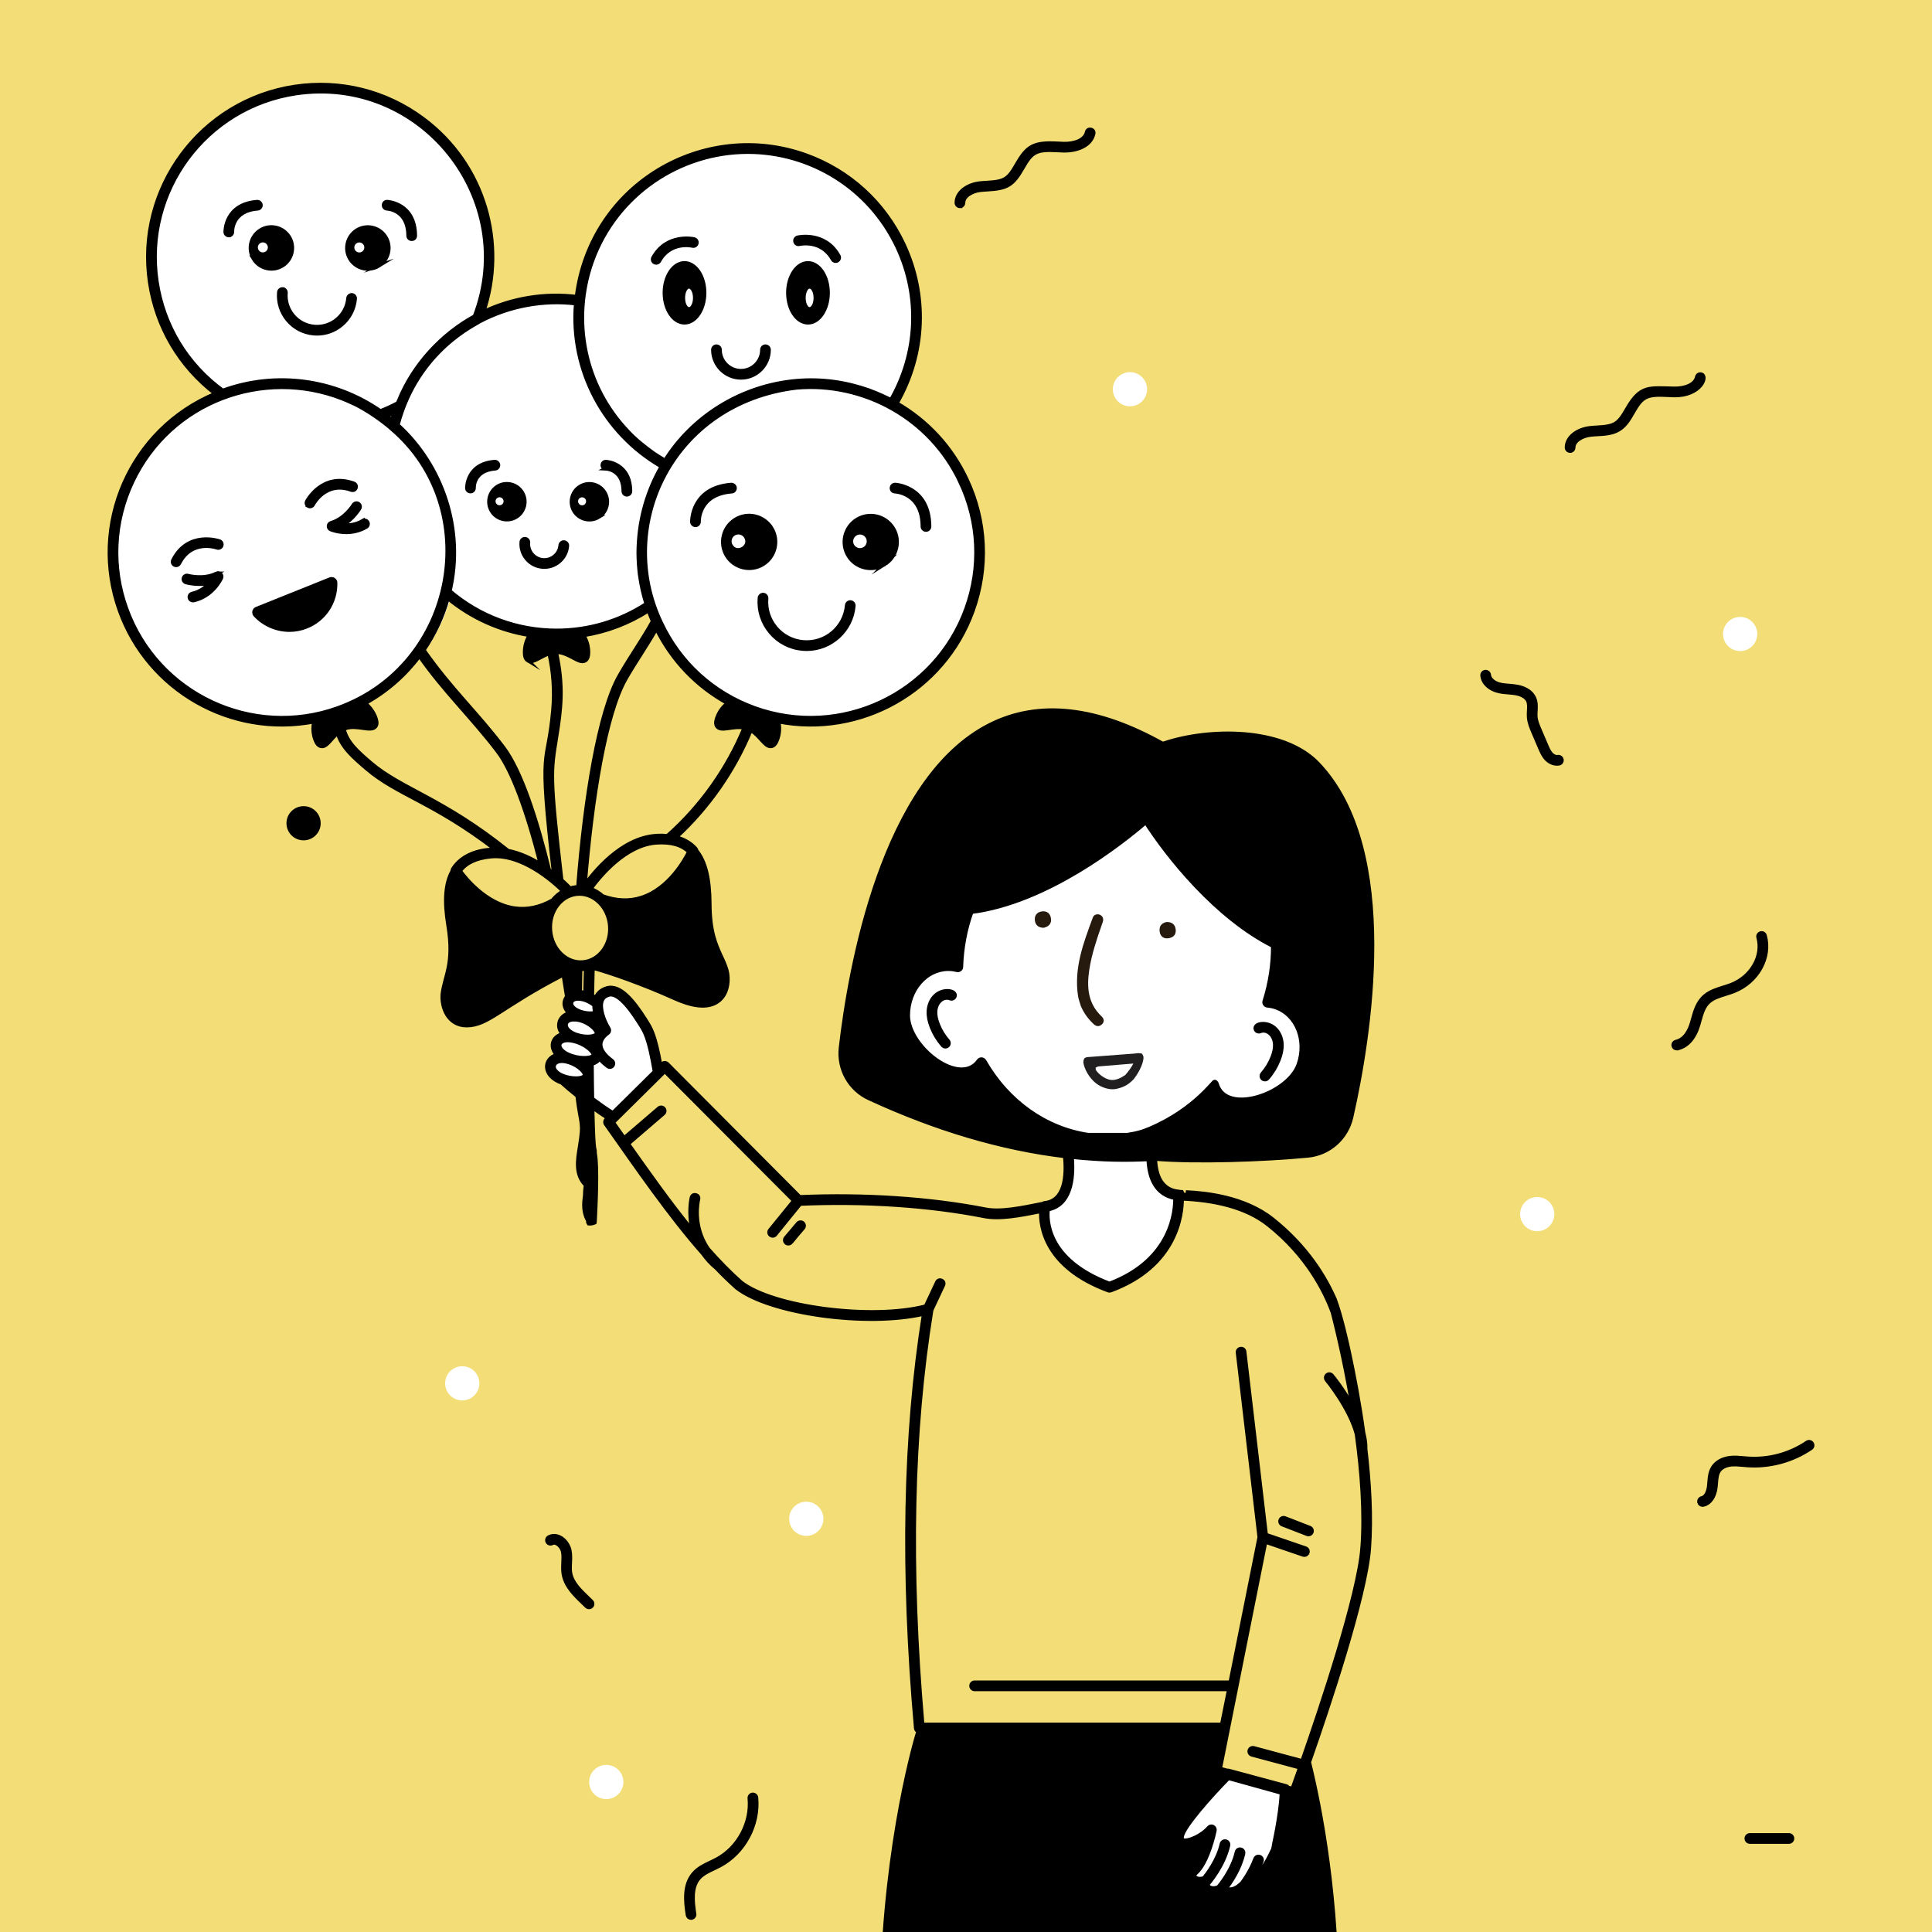 <?xml version="1.0" encoding="UTF-8"?>
<svg id="Layer_1" data-name="Layer 1" xmlns="http://www.w3.org/2000/svg" width="126.127mm" height="126.127mm" version="1.1" viewBox="0 0 357.524 357.524">
  <rect x="-4.655" y="-5.324" width="367.437" height="367.437" fill="#f2dd77" stroke-width="0"/>
  <circle cx="59.405" cy="47.592" r="31.605" fill="#fff" stroke-width="0"/>
  <circle cx="52.927" cy="102.104" r="31.605" fill="#fff" stroke-width="0"/>
  <circle cx="103.011" cy="86.003" r="30.816" fill="#fff" stroke-width="0"/>
  <circle cx="138.481" cy="58.551" r="30.816" fill="#fff" stroke-width="0"/>
  <circle cx="150.652" cy="102.915" r="30.816" fill="#fff" stroke-width="0"/>
  <path d="M112.902,206.855l8.96-8.363-1.792-7.765-5.111-6.77-2.588-.531-1.195,1.726s-5.907-2.655-6.239.531c.133,1.261.863,1.792.863,1.792,0,0-2.323,1.925-1.195,3.916-2.058,1.991-1.261,3.65-1.261,3.65,0,0-2.92,2.92-.265,4.314s9.823,7.5,9.823,7.5Z" fill="#fff" stroke-width="0"/>
  <path d="M173.593,166.692l-10.122,26.569,34.793,19.4v5.904s-1.898,5.693-4.639,5.483,1.476,12.441,11.176,13.917c9.7,1.476,14.339-14.972,13.285-16.659-3.374-1.054-5.904-9.489-5.904-10.754s27.624-2.53,27.624-2.53l2.952-48.921-31.419-13.496-37.745,21.087Z" fill="#fff" stroke-width="0"/>
  <polygon points="223.742 327.837 241.137 332.451 234.865 354.697 210.844 346.888 223.742 327.837" fill="#fff" stroke-width="0"/>
  <g>
    <path d="M252.689,268.091v-.013c.026-.944-.128-1.927-.383-2.922-.771-5.612-1.775-10.833-2.645-14.867-.368-1.708-1.469-6.724-2.625-9.821-1.735-4.006-5.129-9.747-11.559-14.851-5.24-4.157-12.457-4.815-15.685-4.993-.023.441-.678.722-.938.242-.053-.098-.105-.197-.157-.296-.321-.016-.52-.031-.571-.056-3.137-.291-4.243-2.912-4.351-6.048.779-.049,1.556-.108,2.331-.177-.682-1.923-1.35-3.853-2.195-5.709-1.705.666-3.476,1.147-5.29,1.421h-7.247c-7.834-1.174-14.851-6.086-19.202-13.664-.115-.179-.306-.306-.523-.319h-.038c-.204,0-.396.102-.511.268-3.505,4.942-13.052-2.566-13.052-8.382,0-4.733,3.343-8.574,7.438-8.574,1.538,0,1.685.434,2.143.089.166-.115.255-.293.255-.485.115-3.509.753-6.928,1.901-10.156,13.957-1.784,27.763-12.742,32.25-16.596.658-1.415,1.552-2.704,2.563-3.899,2.33-2.754,5.215-4.99,8.094-7.136,1.548-1.154,3.091-2.285,4.816-3.168.284-.145.57-.284.859-.418-6.293-1.557-11.786-.143-12.96.2-12.35-6.979-23.208-8.191-32.279-3.585-19.827,10.054-25.875,45.102-27.559,59.698-.446,3.943,1.646,7.706,5.218,9.365,12.452,5.754,24.56,9.326,36.273,10.73.374,3.744-.015,8.284-3.764,8.65-.102.013-.191.064-.281.128-4.07.829-7.91,1.607-10.692,1.046-10.182-1.99-22.353-2.807-34.321-2.284l-24.522-24.624c-.255-.255-.651-.255-.906,0l-.332.332c-1.046-5.792-1.786-6.928-2.781-8.472l-.089-.153c-2.08-3.254-4.58-6.482-7.107-5.716-.982.293-1.671.906-2.029,1.761-.204-.14-.421-.268-.651-.383.026-1.773.064-3.509.115-5.142,3.106.832,9.29,2.979,15.196,5.652,2.632,1.173,6.049,2.187,8.229.319,1.709-1.467,1.735-4.096,1.352-5.512-.268-.931-.638-1.748-1.059-2.628-.97-2.118-2.08-4.529-2.093-9.684-.025-4.695-.804-7.834-2.437-9.837-.013-.128-.064-.255-.153-.357-.944-1.046-2.156-1.748-3.623-2.118,5.984-5.499,10.743-12.338,13.83-19.827,1.706,1.024,2.565,2.985,3.649,2.985.677,0,1.038-.67,1.263-1.301.383-1.059.447-2.182.204-3.279,15.112,2.924,30.563-5.54,35.954-20.478,2.883-8.012,2.488-16.663-1.136-24.369-2.807-5.984-7.311-10.819-12.924-14.047,5.355-9.316,5.618-20.17,1.25-29.46-3.624-7.706-10.028-13.537-18.028-16.433-18.768-6.777-39.832,5.259-42.461,26.181-6.074-.711-11.94.303-17.25,2.794,4.221-12.463.381-27.184-11.24-35.775-6.839-5.065-15.247-7.157-23.667-5.907-17.39,2.603-29.422,18.857-26.819,36.247,1.238,8.268,5.537,15.527,12.133,20.58-15.823,6.6-23.428,24.334-17.696,40.19,5.286,14.688,20.547,23.44,35.954,20.478-.242,1.097-.191,2.22.191,3.279.227.636.596,1.301,1.276,1.301.934,0,1.637-1.404,2.883-2.437.817,2.654,2.896,4.44,5.384,6.571,5.737,4.898,12.383,6.178,23.808,14.966-3.066,0-6.197,1.005-7.86,3.611-.064.115-.089.242-.089.37-1.276,2.258-1.531,5.461-.765,10.105,1.166,7.16-.666,9.255-1.072,12.682-.153,1.442.319,4.032,2.258,5.206.638.396,1.378.587,2.207.587,4.018,0,6.289-3.422,17.913-9.403.217,1.314.434,2.679.651,4.07-.687.859-.574,1.865.038,2.654.115.153.255.281.396.421-2.016.491-2.446,2.615-1.212,3.853-1.922.467-2.505,2.359-1.084,3.853-.026.013-.038.013-.051.013-2.401.691-2.67,3.836.957,5.142.766.702,1.761,1.544,2.871,2.424.685,5.662,1.25,4.553.459,9.441-.421,2.539-.842,5.142,1.097,7.081-.089.638-.153,1.289-.153,1.952,0,.372-.588,2.632.587,4.632v.013l-.013.115c-.011.149.041.288.132.405.389.036.761-.045,1.122-.193.05-.177.015-.367.047-.608.12-2.314.481-9.548,0-12.133,0-.013,0-.038-.013-.051,0-1.735-.24,1.338-.459-8.523.957.714,1.927,1.378,2.833,1.952l-.306.306c-.217.217-.255.574-.064.829,5.758,8.157,11.815,16.995,17.99,23.974.651.919,1.429,1.812,2.437,2.641h.013c1.238,1.301,2.501,2.526,3.777,3.662,6.162,4.836,24.19,7.285,34.652,4.836-3.572,22.493-4.057,47.59-1.48,76.692.025.268.204.485.446.549-1.126,3.575-6.76,24.311-6.777,52.453h84.302c.136-21.556-3.093-38.213-5.196-46.724,3.572-10.194,10.437-30.71,11.1-39.526.434-5.78.051-12.274-.676-18.474ZM193.922,223.819c4.132-.769,4.807-5.521,4.44-9.709,5.816.601,9.932.611,14.149.421.134,3.563,1.455,6.55,4.95,7.183.038,2.22-.497,11.419-12.146,15.821-11.648-4.389-11.61-11.827-11.393-13.716ZM110.443,188.643c.076.217.153.421.242.638-.204-.191-.421-.37-.663-.549.14-.025.293-.051.421-.089ZM109.971,186.028c-.013.447.038.919.14,1.403-1.955.432-4.732-.723-4.351-1.965.273-.82,1.569-.706,2.45-.421.638.217,1.276.574,1.761.982ZM105.939,179.546c.089-.051.166-.089.23-.115-.013.536-.026,1.072-.038,1.595-.076-.485-.127-.982-.191-1.48ZM107.342,183.578c.026-1.391.038-2.807.076-4.236.648,0,.796-.06.982-.077-.051,1.429-.089,2.935-.115,4.478-.319-.089-.638-.14-.944-.166ZM127.501,157.627c-.727,1.467-3.674,6.839-8.765,8.484-2.271.74-4.682.638-7.221-.281-.651-.587-1.416-1.046-2.22-1.34,1.557-2.156,6.379-8.153,12.184-8.548,2.692-.178,4.657.37,6.022,1.684ZM123.52,154.68c-.663-.051-1.365-.064-2.131-.013-6.469.434-11.572,6.864-13.154,9.097,1.276-16.089,3.828-31.629,7.515-38.097,1.824-3.193,3.593-5.642,5.716-9.327,2.922,5.92,7.502,10.666,13.193,13.792-.88.676-1.557,1.595-1.939,2.654-.191.536-.37,1.212.013,1.671.787.972,2.818-.214,5.027.204-3.139,7.617-8.063,14.545-14.239,20.018ZM97.684,122.234c.153.102.332.14.51.14.485,0,1.034-.293,1.697-.651.51-.281,1.123-.587,1.761-.804.766,3.445,1.021,6.953.702,10.475-.966,10.983-2.76,5.281.14,30.276-.281-.217-.561-.434-.868-.651-2.271-9.276-5.18-18.347-8.485-22.71-5.028-6.622-9.552-10.632-14.736-18.015,2.003-2.935,3.521-6.175,4.466-9.595,4.364,3.611,9.595,5.958,15.145,6.839-.587.944-.906,2.016-.906,3.139,0,.561.064,1.25.574,1.557ZM102.953,136.396c.837-5.231,1.352-9.407-.051-15.719h.089c1.136,0,2.22.574,3.1,1.046.906.485,1.62.868,2.207.51.498-.306.574-.995.574-1.557,0-1.11-.319-2.182-.906-3.113,4.287-.676,8.37-2.233,12.044-4.58.242.663.51,1.314.791,1.965-2.016,3.634-3.972,6.274-6.162,10.092-3.789,6.634-6.392,22.647-7.668,39.105-.128.018-.606-.008-1.467.242-.319-.332-.867-.88-1.595-1.531-2.219-19.308-2.009-20.013-.957-26.461ZM177.719,89.215c3.483,7.4,3.866,15.706,1.097,23.399-5.729,15.872-23.297,24.126-39.169,18.411-7.694-2.781-13.843-8.382-17.313-15.782-8.628-18.039,2.185-40.761,25.071-43.494,12.387-1.074,24.742,5.57,30.315,17.467ZM109.562,48.349c4.504-12.452,16.293-20.222,28.822-20.222,11.526,0,22.469,6.538,27.674,17.594,4.337,9.247,3.742,19.708-1.187,28.299-.464-.258-2.47-1.216-4.032-1.773l-.013-.013c-4.332-1.512-8.701-2.149-13.384-1.761h-.013c-10.477.912-19.4,6.798-24.369,14.749-.803-.495-1.265-.763-2.016-1.263-1.649-1.168-3.411-2.563-4.797-4.045-.013-.026-.038-.038-.051-.064-7.974-8.317-10.577-20.427-6.635-31.501ZM106.564,56.17c-1.029,12.329,5.216,24.022,15.846,30.161-.026.026-.038.077-.064.102-2.469,4.34-3.969,9.249-4.185,14.749-.079,1.355.051,3.12.051,3.253.031.442.194,2.175.242,2.271.236,1.655.625,3.363,1.135,4.976,0,.026,0,.051.013.076-4.95,3.228-10.679,4.925-16.612,4.925-7.26,0-14.264-2.59-19.763-7.311,2.69-11.415-1.376-23.25-9.62-30.736,3.681-13.934,14.667-18.701,15.094-19.125,5.634-2.985,11.993-4.061,17.862-3.343ZM29.004,52.087c-2.501-16.688,9.046-32.292,25.734-34.793,23.228-3.46,41.458,19.54,33.096,41.236-5.956,3.244-11.28,8.813-14.047,15.655-.064.14-.14.281-.192.421-1.033.549-2.118,1.046-3.202,1.467-8.468-5.883-19.35-7.355-29.051-3.828h-.013c-.038.013-.064.026-.102.038-6.66-4.861-10.998-12.019-12.223-20.197ZM72.97,76.329c-.153.472-.281.957-.421,1.442-.319-.281-.651-.549-.982-.816.472-.192.944-.396,1.403-.625ZM23.378,112.614c-2.781-7.694-2.386-15.999,1.084-23.399,7.114-15.113,24.407-21.13,38.85-15.476.211.07,1.703.706,1.799.778,1.414.562,4.801,2.574,7.362,4.823v.013c17.279,14.695,12.081,43.727-9.926,51.673-15.872,5.716-33.44-2.539-39.169-18.411ZM68.645,141.232c-2.475-2.118-4.389-3.789-5.027-6.303.089-.038.179-.102.281-.14,2.108-.778,4.719.711,5.563-.332.166-.204.23-.434.23-.689,0-.817-.726-2.528-2.131-3.623,4.019-2.22,7.413-5.218,10.054-8.752,4.437,6.398,9.907,11.599,14.506,17.683,2.59,3.419,5.32,10.653,7.923,20.873-1.773-1.11-3.84-2.08-6.035-2.513-12.035-9.669-19.758-11.41-25.364-16.204ZM95.183,168.076c-5.282-.778-9.084-5.588-10.054-6.915,1.136-1.518,2.998-2.386,5.665-2.654,5.716-.574,11.444,4.466,13.435,6.418-.753.408-1.416.982-1.977,1.671-2.335,1.327-4.708,1.824-7.068,1.48ZM101.831,172.197c-.314-3.715,2.226-6.788,5.397-6.788,2.871,0,5.359,2.552,5.639,5.869.293,3.483-1.952,6.52-5.001,6.775-3.049.255-5.754-2.373-6.035-5.856ZM106.22,188.669c2.281,0,4.4,1.983,4.185,2.628-.153.459-1.595.74-3.215.332-.038-.013-.089-.038-.128-.051-.14-.051-.268-.064-.408-.102-2.56-.898-2.439-2.807-.434-2.807ZM109.894,192.981c-.013.051-.026.102-.038.153-.038-.038-.077-.076-.128-.115.051,0,.102-.026.166-.038ZM106.411,200.815h.217c0,.064.013.115.013.179-.077-.064-.153-.128-.23-.179ZM108.184,199.003c-.337.939-4.238.647-5.397-.867-.831-.998.157-2.346,2.577-1.518,1.761.574,2.985,1.876,2.82,2.386ZM108.682,217.592c-.998-1.828-.127-4.649-.127-5.257.373,4.821.266,4.528.127,5.257ZM105.798,195.392c-3.352-1.134-2.778-3.541.472-2.705.026.013.038.026.064.026.115.038.242.064.37.089,2.041.689,3.253,2.041,3.113,2.488-.153.434-1.939.778-4.019.102ZM109.601,203.316c-.038-1.99-.064-4.159-.076-6.43.651-.179,1.148-.511,1.403-.995.408.485.919.957,1.544,1.429.281.217.689.153.893-.128.217-.281.153-.689-.128-.893-1.416-1.059-2.143-2.105-2.105-3.062.038-1.212,1.288-2.016,1.301-2.029.294-.191.395-.574.204-.88-.957-1.557-1.748-3.84-1.25-5.154.204-.536.612-.88,1.25-1.072,1.97-.593,4.672,3.627,5.754,5.333.995,1.544,1.671,2.59,2.756,8.867l-7.744,7.655c-1.238-.778-2.539-1.697-3.802-2.641ZM235.541,342.257c-1.187,2.603-2.411,4.389-3.534,5.206.472-.804,1.033-1.837,1.48-3.037.128-.332-.038-.702-.37-.816-.332-.128-.702.038-.829.37-.893,2.399-2.284,4.223-2.297,4.236-.026.038-.038.064-.051.102-.791.868-1.659,1.353-2.45,1.301-.255-.013-.447-.089-.587-.191.829-1.072,2.552-3.56,3.19-6.43.076-.345-.14-.676-.485-.753-.345-.089-.689.14-.766.485-.753,3.419-3.33,6.405-3.356,6.43-.013.013-.013.026-.026.038-.906.396-1.569.166-1.812-.128-.166-.191-.153-.37.026-.587.076-.076.765-.893,1.557-2.156.791-1.263,1.659-2.973,2.08-4.835.076-.345-.14-.676-.485-.753-.345-.077-.689.14-.766.485-.663,3.011-2.756,5.69-3.253,6.303-.893.332-1.518.051-1.697-.242-.128-.204-.064-.421.191-.651,2.271-1.978,3.445-7.655,3.496-7.885.064-.293-.089-.574-.345-.702-.255-.128-.574-.064-.765.153-1.327,1.557-3.943,2.679-4.784,2.296-.077-.038-.242-.115-.166-.638.268-1.786,5.282-7.438,8.599-10.807l9.824,2.73c-.166,4.236-1.62,10.424-1.62,10.475ZM252.089,286.464c-.651,8.625-7.591,29.358-11.113,39.424l-8.969-2.411c-.345-.089-.689.115-.791.459-.089.332.115.689.459.778l8.88,2.386c-.651,1.825-1.136,3.19-1.391,3.904l-.816-.217c-.077-.128-.204-.23-.357-.268l-10.615-2.858c-.089-.026-.178-.013-.255,0l-1.34-.37,8.395-41.963,7.004,2.399c.064.013.14.026.204.026.268,0,.511-.166.6-.434.115-.332-.064-.689-.395-.804l-7.311-2.501-3.981-33.874c-.038-.344-.332-.6-.702-.549-.357.038-.6.357-.561.702l4.019,34.168-5.371,26.87h-47.322c-.357,0-.638.281-.638.638,0,.345.281.638.638.638h47.067l-1.314,6.52h-55.398c-2.539-29.141-1.99-54.224,1.659-76.692l2.169-4.619c.372-.775-.786-1.291-1.148-.536l-2.092,4.453c-9.875,2.577-28.26.217-34.168-4.427-2.08-1.837-4.108-3.93-6.111-6.188-2.973-4.325-1.863-8.969-1.799-9.199.212-.817-1.025-1.141-1.238-.319-.013.051-.676,2.794.166,6.124-4.095-5.001-8.038-10.577-11.916-16.063l6.52-5.601c.268-.23.306-.625.077-.893-.23-.268-.638-.306-.906-.077l-6.43,5.512c-.676-.97-1.365-1.939-2.041-2.896l9.569-9.467,23.884,23.961-4.427,5.448c-.217.268-.178.676.102.893.288.224.677.17.893-.089l4.593-5.665c11.853-.523,23.922.281,34.002,2.271,2.883.574,6.596-.115,10.564-.931-.115,2.731.689,10.347,12.465,14.685.064.026.14.038.217.038s.153-.013.217-.038c12.337-4.542,13.205-14.226,13.192-16.982,5.69.23,11.712,1.429,15.961,4.797,7.17,5.678,10.475,12.338,11.866,16.101h.013c.242.931,2.143,8.191,3.687,17.441-1.671-3.075-3.623-5.461-3.777-5.626-.23-.281-.625-.306-.893-.089-.268.23-.306.625-.089.906.051.051,4.3,5.218,5.563,10.054.944,6.941,1.531,14.468,1.034,21.052Z" fill="#000" stroke="#000" stroke-miterlimit="10" stroke-width=".708"/>
    <path d="M173.099,184.239c-.751.689-1.214,1.744-1.268,2.894-.044.902.143,1.863.569,2.936.492,1.243,1.189,2.385,2.067,3.392.127.145.303.218.481.218.15,0,.299-.052.42-.157.265-.232.293-.635.061-.9-.784-.897-1.404-1.914-1.843-3.023-.359-.902-.516-1.689-.482-2.405.093-1.908,1.579-2.9,2.725-2.423.323.133.698-.019.834-.345.443-1.073-2.019-1.603-3.563-.187Z" fill="#000" stroke="#000" stroke-miterlimit="10" stroke-width=".708"/>
    <path d="M147.655,226.413l-2.259,2.67c-.353.417-.051,1.05.487,1.05.53,0,.523-.386,2.746-2.896.228-.269.194-.672-.075-.899-.269-.226-.672-.194-.9.075Z" fill="#000" stroke="#000" stroke-miterlimit="10" stroke-width=".708"/>
    <path d="M242.731,283.537c.128-.329-.035-.698-.364-.825l-4.596-1.783c-.328-.127-.699.035-.825.364-.128.329.035.698.364.825l4.596,1.783c.076.03.153.044.23.044.255,0,.497-.155.594-.407Z" fill="#000" stroke="#000" stroke-miterlimit="10" stroke-width=".708"/>
    <path d="M331.047,339.578h-7.227c-.353,0-.638.286-.638.638s.285.638.638.638h7.227c.353,0,.638-.286.638-.638s-.285-.638-.638-.638Z" fill="#000" stroke="#000" stroke-miterlimit="10" stroke-width=".708"/>
    <path d="M148.636,118.812c-1.986-.169-3.788-1.102-5.072-2.626-1.286-1.524-1.9-3.458-1.731-5.444.03-.351-.231-.66-.582-.69-.308-.027-.658.23-.689.582-.198,2.326.521,4.59,2.026,6.374,1.505,1.785,3.615,2.877,5.941,3.075.25.021.5.032.748.032,4.485,0,8.313-3.448,8.701-7.998.03-.351-.231-.66-.582-.69-.311-.029-.659.23-.689.582-.35,4.1-3.945,7.154-8.07,6.803Z" fill="#000" stroke="#000" stroke-miterlimit="10" stroke-width=".708"/>
    <path d="M165.608,90.963c.208.008,5.086.268,5.11,6.463.001.351.287.635.638.635h.002c.353-.001.637-.288.635-.64-.029-7.403-6.273-7.73-6.336-7.732-.009,0-.017,0-.025,0-.341,0-.624.269-.638.613-.014.352.262.649.613.662Z" fill="#000" stroke="#000" stroke-miterlimit="10" stroke-width=".708"/>
    <path d="M135.995,90.277c-.026-.353-.371-.612-.684-.587-7.381.568-7.251,6.82-7.25,6.883.012.345.295.615.638.615.006,0,.012,0,.02,0,.351-.011.627-.305.618-.656-.006-.208-.069-5.097,6.072-5.569.351-.027.614-.334.587-.685Z" fill="#000" stroke="#000" stroke-miterlimit="10" stroke-width=".708"/>
    <path d="M52.311,53.499c-.319-.026-.659.23-.689.582-.161,1.88.421,3.711,1.637,5.154,1.216,1.443,2.922,2.326,4.803,2.486.204.017.409.026.612.026,1.662,0,3.254-.58,4.54-1.664,1.444-1.216,2.326-2.922,2.487-4.802.03-.351-.231-.66-.582-.69-.311-.026-.659.23-.689.582-.132,1.541-.855,2.938-2.037,3.935-1.182.997-2.685,1.474-4.224,1.342-1.54-.131-2.938-.854-3.935-2.037-.997-1.182-1.473-2.682-1.342-4.223.03-.351-.231-.66-.582-.69Z" fill="#000" stroke="#000" stroke-miterlimit="10" stroke-width=".708"/>
    <path d="M71.62,38.616c.159.006,3.909.207,3.927,4.997.001.351.287.635.638.635.409-.007.639-.287.638-.64-.024-5.998-5.102-6.264-5.153-6.266-.396-.026-.648.261-.663.613-.014.352.262.649.613.662Z" fill="#000" stroke="#000" stroke-miterlimit="10" stroke-width=".708"/>
    <path d="M42.341,43.556c.007,0,.015,0,.021,0,.353-.012.628-.307.617-.659-.006-.159-.078-3.914,4.696-4.281.351-.027.614-.334.587-.685-.027-.352-.363-.614-.684-.587-5.981.46-5.876,5.545-5.875,5.597.012.345.295.616.638.616Z" fill="#000" stroke="#000" stroke-miterlimit="10" stroke-width=".708"/>
    <path d="M40.607,100.152c-.056-.021-5.796-1.993-8.582,3.52-.158.315-.032.698.282.857.092.047.191.069.288.069.233,0,.457-.128.569-.35,2.273-4.499,6.823-2.961,7.016-2.893.331.116.696-.058.814-.389.117-.331-.055-.695-.386-.813Z" fill="#000" stroke="#000" stroke-miterlimit="10" stroke-width=".708"/>
    <path d="M40.074,106.123c-2.392,1.219-5.273.425-5.302.417-.336-.095-.692.1-.787.439-.096.339.1.691.437.788.108.03,2.123.591,4.357.137-.682.769-1.732,1.62-3.216,1.958-.344.078-.558.421-.48.764.067.296.33.496.622.496.046,0,.095-.005.142-.016,3.583-.819,5.039-4.02,5.098-4.157.11-.247.051-.536-.145-.721-.194-.186-.488-.228-.728-.105Z" fill="#000" stroke="#000" stroke-miterlimit="10" stroke-width=".708"/>
    <path d="M57.074,93.641c.093.048.193.071.29.071.232,0,.455-.126.568-.345.095-.182,2.364-4.417,7.091-2.702.331.12.698-.051.817-.382.121-.331-.051-.697-.381-.817-5.816-2.108-8.633,3.263-8.662,3.318-.159.313-.036.696.277.857Z" fill="#000" stroke="#000" stroke-miterlimit="10" stroke-width=".708"/>
    <path d="M67.125,96.399c-1.303.764-2.648.866-3.678.774,1.935-1.201,3.016-2.987,3.074-3.082.179-.302.081-.693-.221-.873-.307-.182-.695-.081-.875.22-.016.026-1.572,2.578-4.148,3.33-.259.076-.442.306-.457.576-.016.27.14.52.389.625.081.034,1.257.517,2.863.517,1.103,0,2.407-.228,3.698-.986.304-.178.406-.569.228-.873-.179-.304-.571-.405-.873-.227Z" fill="#000" stroke="#000" stroke-miterlimit="10" stroke-width=".708"/>
    <path d="M61.086,107.187l-13.603,5.462c-.218.087-.379.277-.437.509-.044.233.015.481.175.656,1.66,1.791,3.991,2.767,6.35,2.767,1.063,0,2.127-.204,3.146-.611,3.32-1.326,5.433-4.515,5.36-8.112,0-.247-.117-.466-.32-.597-.204-.131-.452-.16-.67-.073Z" fill="#000" stroke="#000" stroke-miterlimit="10" stroke-width=".708"/>
    <path d="M147.918,45.173c.166-.039,4.107-.906,6.165,2.804.117.21.334.329.558.329.105,0,.212-.026.309-.08.309-.171.42-.559.249-.867-2.537-4.572-7.528-3.439-7.575-3.426-.341.082-.552.425-.472.767.081.342.421.557.766.475Z" fill="#000" stroke="#000" stroke-miterlimit="10" stroke-width=".708"/>
    <path d="M121.125,48.55c.097.054.203.08.309.08.224,0,.441-.118.558-.328,2.058-3.712,5.997-2.843,6.165-2.804.346.083.685-.133.766-.475.08-.342-.131-.685-.472-.767-.05-.012-5.04-1.142-7.575,3.426-.171.308-.06.696.249.867Z" fill="#000" stroke="#000" stroke-miterlimit="10" stroke-width=".708"/>
    <path d="M137.119,69.901c2.852,0,5.173-2.321,5.173-5.174,0-.352-.285-.638-.638-.638s-.638.286-.638.638c0,2.149-1.748,3.898-3.897,3.898s-3.897-1.748-3.897-3.898c0-.352-.285-.638-.638-.638s-.638.286-.638.638c0,2.853,2.321,5.174,5.173,5.174Z" fill="#000" stroke="#000" stroke-miterlimit="10" stroke-width=".708"/>
    <path d="M163.682,104.431c2.282-1.405,2.985-4.403,1.588-6.673-1.405-2.283-4.398-3.005-6.68-1.6-2.282,1.405-2.997,4.41-1.592,6.692,1.398,2.27,4.402,2.985,6.685,1.58ZM158.294,98.8c.758-.467,1.752-.227,2.218.531.464.754.231,1.749-.527,2.216-.758.467-1.756.229-2.22-.525-.467-.758-.229-1.756.529-2.222Z" fill="#000" stroke="#000" stroke-miterlimit="10" stroke-width=".708"/>
    <path d="M142.771,97.744c-1.405-2.283-4.398-3.005-6.68-1.6-2.282,1.405-2.997,4.41-1.592,6.692,1.398,2.27,4.402,2.985,6.685,1.58,2.282-1.405,2.985-4.402,1.588-6.673ZM135.267,101.008c-.467-.758-.229-1.756.529-2.223.758-.467,1.752-.227,2.219.531,1.12,1.818-1.633,3.501-2.747,1.691Z" fill="#000" stroke="#000" stroke-miterlimit="10" stroke-width=".708"/>
    <path d="M70.096,49.17c1.811-1.115,2.368-3.493,1.26-5.294-1.115-1.811-3.489-2.384-5.3-1.269-1.811,1.115-2.378,3.499-1.263,5.31,1.109,1.801,3.493,2.368,5.304,1.253ZM65.822,44.703c.601-.37,1.39-.18,1.76.421.368.598.183,1.388-.418,1.758-.601.37-1.393.182-1.761-.416-.37-.601-.182-1.393.419-1.763Z" fill="#000" stroke="#000" stroke-miterlimit="10" stroke-width=".708"/>
    <path d="M46.943,47.906c1.109,1.801,3.493,2.368,5.304,1.254,1.811-1.115,2.368-3.493,1.26-5.294-1.115-1.811-3.489-2.384-5.3-1.269-1.811,1.115-2.378,3.499-1.263,5.31ZM49.732,45.113c.368.598.183,1.388-.418,1.758-.601.37-1.393.182-1.761-.416-.37-.601-.182-1.393.419-1.763.601-.37,1.39-.18,1.76.421Z" fill="#000" stroke="#000" stroke-miterlimit="10" stroke-width=".708"/>
    <path d="M126.67,48.673c-2.038,0-3.693,2.473-3.693,5.516s1.655,5.516,3.693,5.516,3.693-2.472,3.693-5.516-1.655-5.516-3.693-5.516ZM127.506,57.19c-.598,0-1.079-.929-1.079-2.061,0-1.143.48-2.072,1.079-2.072s1.089.929,1.089,2.072c0,1.132-.491,2.061-1.089,2.061Z" fill="#000" stroke="#000" stroke-miterlimit="10" stroke-width=".708"/>
    <path d="M149.521,59.705c2.038,0,3.693-2.472,3.693-5.516s-1.655-5.516-3.693-5.516-3.694,2.473-3.694,5.516,1.655,5.516,3.694,5.516ZM149.819,53.057c.598,0,1.089.929,1.089,2.072,0,1.132-.491,2.061-1.089,2.061s-1.079-.929-1.079-2.061c0-1.143.48-2.072,1.079-2.072Z" fill="#000" stroke="#000" stroke-miterlimit="10" stroke-width=".708"/>
    <path d="M110.799,95.658c1.549-.954,2.026-2.988,1.077-4.528-.954-1.549-2.984-2.039-4.533-1.086-1.549.953-2.034,2.992-1.08,4.542.948,1.54,2.988,2.026,4.536,1.072ZM107.143,91.837c.514-.317,1.189-.154,1.505.361.315.512.157,1.187-.358,1.504-.514.316-1.192.155-1.507-.356-.317-.514-.156-1.192.359-1.508Z" fill="#000" stroke="#000" stroke-miterlimit="10" stroke-width=".708"/>
    <path d="M90.995,94.576c.948,1.54,2.987,2.026,4.536,1.072,1.549-.954,2.026-2.988,1.077-4.528-.954-1.549-2.984-2.039-4.533-1.086-1.549.953-2.034,2.992-1.08,4.541ZM93.381,92.188c.315.511.157,1.187-.358,1.504-.514.317-1.191.156-1.507-.356-.317-.514-.156-1.191.359-1.508.514-.317,1.189-.154,1.506.361Z" fill="#000" stroke="#000" stroke-miterlimit="10" stroke-width=".708"/>
    <path d="M104.381,100.335c-.335-.031-.659.23-.689.582-.14,1.636-1.592,2.853-3.22,2.714-.792-.067-1.511-.44-2.023-1.047-.512-.608-.758-1.379-.69-2.172.03-.351-.231-.66-.582-.69-.017-.002-.036-.002-.055-.002-.328,0-.606.251-.634.584-.097,1.132.253,2.234.986,3.102.733.868,1.759,1.4,2.892,1.496,2.335.197,4.399-1.54,4.598-3.877.03-.351-.231-.66-.582-.69Z" fill="#000" stroke="#000" stroke-miterlimit="10" stroke-width=".708"/>
    <path d="M112.095,86.723c.334.017,3.258.274,3.273,4.182.001.351.287.635.638.635h.002c.353-.001.637-.288.635-.64-.02-5.217-4.451-5.45-4.495-5.451-.378-.026-.644.259-.66.609-.016.351.257.648.607.665Z" fill="#000" stroke="#000" stroke-miterlimit="10" stroke-width=".708"/>
    <path d="M86.422,90.333c.012.344.295.614.638.614h.019c.35-.01.627-.304.619-.655-.009-.334.035-3.27,3.931-3.57.351-.027.614-.334.587-.685-.026-.352-.366-.613-.684-.587-5.203.401-5.111,4.838-5.11,4.883Z" fill="#000" stroke="#000" stroke-miterlimit="10" stroke-width=".708"/>
    <path d="M105.5,289.197c.035-.743.072-1.51-.085-2.286-.209-1.04-.962-2.029-1.875-2.461-.664-.314-1.364-.311-1.969.011-.31.166-.429.552-.263.863.166.311.552.427.863.263.245-.132.523-.125.822.016.549.259,1.04.915,1.17,1.559.126.621.095,1.278.061,1.974-.032.686-.066,1.396.054,2.115.371,2.254,2.046,3.859,3.667,5.412l.613.592c.125.121.285.182.446.182.166,0,.331-.064.456-.192.247-.252.242-.656-.01-.902l-.623-.601c-1.536-1.473-2.988-2.864-3.291-4.699-.097-.586-.067-1.198-.037-1.847Z" fill="#000" stroke="#000" stroke-miterlimit="10" stroke-width=".708"/>
    <path d="M290.548,83.451h.005c.35,0,.635-.283.638-.633.009-1.282,1.619-2.166,3.127-2.346,1.707-.204,3.681.001,5.314-1.02,1.192-.747,1.876-1.944,2.538-3.102,1.682-2.942,2.446-3.451,6.418-3.234.396.021.791.043,1.179.051,4.924.096,6.389-3.606,5.016-3.904-.351-.075-.684.144-.759.488-.334,1.535-2.331,2.184-4.23,2.141-4.668-.101-6.217-.579-8.732,3.826-1.578,2.76-2.217,3.194-5.469,3.377-.48.027-.959.055-1.428.111-2.102.252-4.236,1.57-4.251,3.604-.002.352.282.64.633.643Z" fill="#000" stroke="#000" stroke-miterlimit="10" stroke-width=".708"/>
    <path d="M310.294,194.032c.046,0,.095-.005.142-.016,1.805-.413,3.142-1.92,3.864-4.359.072-.243.14-.489.208-.737.391-1.414.761-2.75,1.83-3.638.781-.649,1.847-.982,2.973-1.334.543-.17,1.086-.34,1.604-.547,4.317-1.718,6.817-6.229,5.69-10.27-.095-.339-.45-.54-.785-.443-.34.095-.538.446-.444.786.953,3.422-1.214,7.261-4.933,8.742-.488.195-1.002.354-1.514.514-1.195.374-2.431.761-3.406,1.571-1.377,1.143-1.838,2.81-2.245,4.28-.066.24-.132.48-.202.715-.406,1.374-1.245,3.092-2.924,3.477-.344.079-.558.421-.48.764.067.296.33.496.622.496Z" fill="#000" stroke="#000" stroke-miterlimit="10" stroke-width=".708"/>
    <path d="M149.21,278.248c-1.559,0-2.817,1.257-2.817,2.809s1.257,2.809,2.817,2.809c1.551,0,2.809-1.257,2.809-2.809s-1.257-2.809-2.809-2.809Z" fill="#fff" stroke="#fff" stroke-miterlimit="10" stroke-width=".708"/>
    <path d="M85.545,258.799c1.551,0,2.809-1.257,2.809-2.809s-1.257-2.809-2.809-2.809c-1.56,0-2.817,1.257-2.817,2.809s1.257,2.809,2.817,2.809Z" fill="#fff" stroke="#fff" stroke-miterlimit="10" stroke-width=".708"/>
    <path d="M127.246,354.38c.049.315.32.541.629.541.032,0,.066-.002.098-.007.348-.054.587-.379.533-.728-.36-2.337-.624-4.969.819-6.629.694-.798,1.696-1.272,2.756-1.773.391-.185.782-.37,1.16-.572,4.443-2.375,7.207-7.536,6.719-12.551-.034-.351-.353-.607-.698-.573-.35.034-.607.346-.573.696.44,4.516-2.048,9.164-6.049,11.302-.36.192-.733.368-1.105.544-1.133.535-2.304,1.089-3.172,2.089-1.802,2.072-1.521,5.041-1.118,7.66Z" fill="#000" stroke="#000" stroke-miterlimit="10" stroke-width=".708"/>
    <path d="M56.183,155.155c1.551,0,2.809-1.257,2.809-2.809s-1.257-2.809-2.809-2.809c-1.559,0-2.817,1.257-2.817,2.809s1.257,2.809,2.817,2.809Z" fill="#000" stroke="#000" stroke-miterlimit="10" stroke-width=".708"/>
    <path d="M112.198,326.959c-1.559,0-2.817,1.257-2.817,2.808s1.257,2.809,2.817,2.809c1.551,0,2.809-1.257,2.809-2.809s-1.257-2.808-2.809-2.808Z" fill="#fff" stroke="#fff" stroke-miterlimit="10" stroke-width=".708"/>
    <path d="M322.023,120.133c1.551,0,2.809-1.257,2.809-2.809s-1.257-2.809-2.809-2.809c-1.56,0-2.817,1.257-2.817,2.809s1.257,2.809,2.817,2.809Z" fill="#fff" stroke="#fff" stroke-miterlimit="10" stroke-width=".708"/>
    <path d="M284.473,227.487c1.551,0,2.809-1.257,2.809-2.809s-1.257-2.809-2.809-2.809c-1.559,0-2.817,1.257-2.817,2.809s1.257,2.809,2.817,2.809Z" fill="#fff" stroke="#fff" stroke-miterlimit="10" stroke-width=".708"/>
    <path d="M277.021,127.837c.718.205,1.444.265,2.146.322.436.036.873.071,1.303.144.543.092,1.851.412,2.29,1.391.228.509.193,1.134.157,1.796-.022.419-.044.84-.01,1.251.08,1.018.483,1.961.84,2.793l1.247,2.916c.273.634.581,1.353,1.114,1.936.557.611,1.302.959,2.016.959.126,0,.249-.011.371-.032.348-.062.578-.393.516-.74-.061-.347-.401-.577-.74-.516-.39.067-.865-.14-1.221-.531-.387-.423-.639-1.01-.882-1.577l-1.247-2.915c-.334-.778-.679-1.582-.743-2.392-.027-.355-.006-.719.014-1.081.042-.784.087-1.596-.268-2.387-.664-1.485-2.315-1.97-3.24-2.127-.467-.079-.941-.119-1.413-.158-.67-.055-1.303-.107-1.899-.277-.845-.241-1.732-.866-1.809-1.717-.031-.351-.348-.604-.694-.578-.35.032-.609.343-.577.693.142,1.552,1.559,2.493,2.729,2.827Z" fill="#000" stroke="#000" stroke-miterlimit="10" stroke-width=".708"/>
    <path d="M177.634,38.157h.005c.35,0,.635-.283.638-.633.009-1.282,1.619-2.166,3.127-2.346.442-.053.895-.078,1.348-.103,3.656-.207,4.688-.839,6.504-4.018,1.676-2.931,2.434-3.452,6.418-3.234.396.022.791.043,1.179.051,2.407.045,5.015-.9,5.503-3.145.179-.822-1.063-1.098-1.246-.271-.334,1.535-2.331,2.182-4.23,2.141-.374-.008-.754-.029-1.136-.05-4.444-.241-5.664.493-7.595,3.876-1.578,2.76-2.217,3.194-5.469,3.377-.48.027-.959.055-1.428.111-2.102.252-4.236,1.57-4.251,3.604-.002.352.282.64.633.643Z" fill="#000" stroke="#000" stroke-miterlimit="10" stroke-width=".708"/>
    <path d="M209.109,74.84c1.551,0,2.809-1.257,2.809-2.809s-1.257-2.809-2.809-2.809c-1.56,0-2.817,1.257-2.817,2.809s1.257,2.809,2.817,2.809Z" fill="#fff" stroke="#fff" stroke-miterlimit="10" stroke-width=".708"/>
    <path d="M323.444,269.893c-.255-.018-.511-.041-.766-.064-.797-.072-1.621-.148-2.461-.06-1.371.142-2.518.749-3.149,1.665-.612.891-.694,1.919-.772,2.915-.02.244-.039.487-.067.725-.103.884-.507,1.98-1.303,2.156-.344.076-.562.416-.486.761.066.297.33.501.623.5.045,0,.091-.005.137-.015,1.232-.272,2.091-1.488,2.298-3.253.029-.254.05-.513.071-.772.069-.866.133-1.684.552-2.293.417-.607,1.23-1.015,2.229-1.119.715-.074,1.44-.008,2.213.062.264.024.528.048.792.067,4.145.288,8.333-.84,11.777-3.179.292-.198.366-.595.169-.886-.201-.293-.598-.365-.887-.169-3.206,2.179-7.104,3.227-10.969,2.961Z" fill="#000" stroke="#000" stroke-miterlimit="10" stroke-width=".708"/>
    <path d="M250.076,206.773c-.887,3.867-4.11,6.724-8.03,7.103-8.239.782-20.813,1.207-28.278.58-.962-2.896-1.857-2.012-2.604-4.971,9.153-3.314,13.391-9.403,13.599-9.343l.036.013c.193.068.339.227.393.422,1.667,5.825,13.164,1.91,15.094-3.577,1.57-4.465-.309-9.197-4.172-10.556-1.451-.51-1.733-.15-2.052-.627-.119-.163-.143-.361-.08-.542,1.056-3.348,1.588-6.785,1.576-10.211-10.521-5.282-19.545-16.582-23.703-23.136.596-5.456,3.31-13.617,3.478-14.351,8.349-2.828,22.112-3.001,28.552,3.736,15.368,16.063,9.445,51.132,6.191,65.46Z" fill="#000" stroke="#000" stroke-miterlimit="10" stroke-width=".708"/>
    <path d="M235.929,190.32c.751.689,1.214,1.744,1.268,2.894.044.902-.143,1.863-.569,2.936-.492,1.243-1.189,2.385-2.067,3.392-.127.145-.303.218-.481.218-.15,0-.299-.052-.42-.157-.265-.232-.293-.635-.061-.9.784-.897,1.404-1.914,1.843-3.023.359-.902.516-1.689.482-2.405-.093-1.908-1.579-2.9-2.725-2.423-.323.133-.698-.019-.834-.345-.443-1.073,2.019-1.603,3.563-.187Z" fill="#000" stroke="#000" stroke-miterlimit="10" stroke-width=".708"/>
    <path d="M216.287,173.62c-.942.153-1.571-.311-1.691-1.253-.116-.907.301-1.536,1.251-1.742.922-.033,1.563.357,1.709,1.296.147.95-.348,1.549-1.268,1.699Z" fill="#26190e" stroke-width="0"/>
    <path d="M193.159,171.691c-.842-.004-1.522-.379-1.647-1.311-.121-.901.312-1.572,1.264-1.714.949-.142,1.558.35,1.703,1.265.148.929-.337,1.511-1.32,1.76Z" fill="#26190e" stroke-width="0"/>
    <path d="M201.574,179.475c-.486,3.207-.269,6.214,2.288,8.621.455.428.563,1.008.031,1.482-.488.435-1.006.403-1.504-.06-1.032-.96-1.837-2.071-2.389-3.377-.173-.612-.413-1.214-.508-1.838-.782-5.15,1.011-9.832,2.74-14.508.3-.812,1.444-.779,1.813-.05.228.45.026.873-.122,1.298-.962,2.761-1.908,5.525-2.349,8.432Z" fill="#26190e" stroke-width="0"/>
    <path d="M211.601,195.894c.043-.429-.064-.61-.316-.939-.328-.06-.572-.083-.905-.039l-.561.059-8.187.618c-.364.029-.685.013-.973.269-.202.399-.216.654-.118,1.08.334,1.447,1.462,3.074,2.729,3.844.947.576,2.273.972,3.375.703l.156-.04c1.248-.305,2.069-.776,2.954-1.7.784-.962,1.719-2.597,1.846-3.856ZM209.731,196.815c-.424.807-.911,1.449-1.509,2.135-.829.536-1.847,1.088-2.879.856-.982-.221-2.009-.988-2.567-1.812l-.023-.421c.259-.152.409-.225.71-.242l6.267-.516Z" fill="#221f20" stroke-width="0"/>
  </g>
</svg>